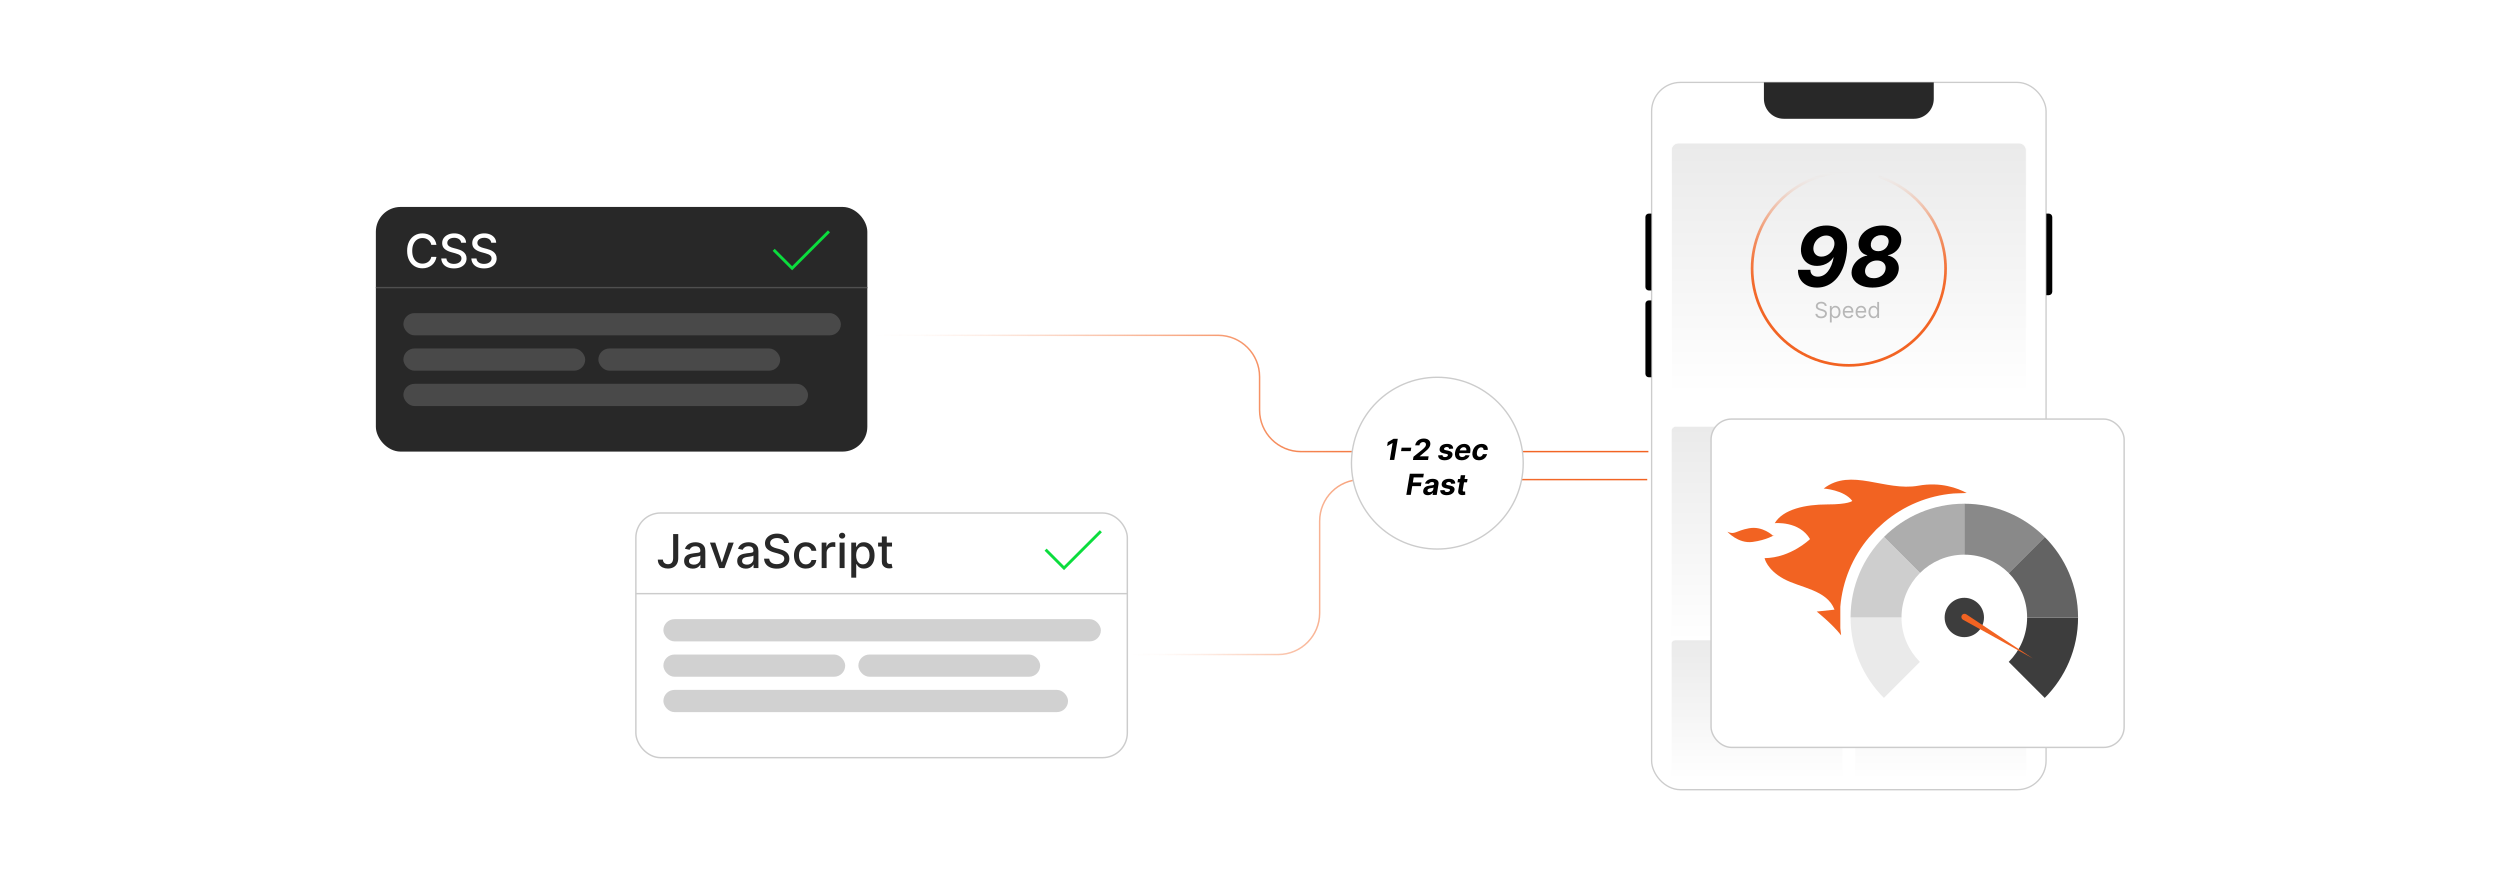 <?xml version="1.0" encoding="UTF-8"?><svg id="a" xmlns="http://www.w3.org/2000/svg" xmlns:xlink="http://www.w3.org/1999/xlink" viewBox="0 0 860 300"><defs><linearGradient id="b" x1="636.001" y1="135.591" x2="636.001" y2="49.216" gradientUnits="userSpaceOnUse"><stop offset="0" stop-color="#fff"/><stop offset="1" stop-color="#eaeaea"/></linearGradient><linearGradient id="c" x1="604.432" y1="220.511" x2="604.432" y2="146.7" xlink:href="#b"/><linearGradient id="d" x1="667.571" y1="220.511" x2="667.571" y2="146.7" xlink:href="#b"/><linearGradient id="e" x1="604.432" y1="268.231" x2="604.432" y2="220.191" xlink:href="#b"/><linearGradient id="f" x1="667.571" y1="268.231" x2="667.571" y2="220.191" xlink:href="#b"/><linearGradient id="g" x1="636.001" y1="126.147" x2="636.001" y2="58.659" gradientUnits="userSpaceOnUse"><stop offset="0" stop-color="#f26322"/><stop offset=".321" stop-color="rgba(242,99,34,.992)" stop-opacity=".992"/><stop offset=".459" stop-color="rgba(242,99,34,.962)" stop-opacity=".962"/><stop offset=".561" stop-color="rgba(242,99,34,.91)" stop-opacity=".91"/><stop offset=".647" stop-color="rgba(242,99,34,.836)" stop-opacity=".836"/><stop offset=".722" stop-color="rgba(242,99,34,.741)" stop-opacity=".741"/><stop offset=".789" stop-color="rgba(242,99,34,.622)" stop-opacity=".622"/><stop offset=".851" stop-color="rgba(242,99,34,.482)" stop-opacity=".482"/><stop offset=".908" stop-color="rgba(242,99,34,.318)" stop-opacity=".318"/><stop offset=".96" stop-color="rgba(242,99,34,.139)" stop-opacity=".139"/><stop offset=".994" stop-color="#f26322" stop-opacity="0"/></linearGradient><filter id="h" filterUnits="userSpaceOnUse"><feOffset dx="0" dy="0"/><feGaussianBlur result="i" stdDeviation="4.14"/><feFlood flood-color="#f26322" flood-opacity=".2"/><feComposite in2="i" operator="in"/><feComposite in="SourceGraphic"/></filter><filter id="j" filterUnits="userSpaceOnUse"><feOffset dx="0" dy="0"/><feGaussianBlur result="k" stdDeviation="6.308"/><feFlood flood-color="#f26322" flood-opacity=".3"/><feComposite in2="k" operator="in"/><feComposite in="SourceGraphic"/></filter><filter id="l" filterUnits="userSpaceOnUse"><feOffset dx="0" dy="0"/><feGaussianBlur result="m" stdDeviation="6.308"/><feFlood flood-color="#f26322" flood-opacity=".3"/><feComposite in2="m" operator="in"/><feComposite in="SourceGraphic"/></filter><linearGradient id="n" x1="298.361" y1="135.352" x2="567.045" y2="135.352" gradientUnits="userSpaceOnUse"><stop offset=".006" stop-color="#f26322" stop-opacity="0"/><stop offset=".068" stop-color="rgba(242,99,34,.157)" stop-opacity=".157"/><stop offset=".156" stop-color="rgba(242,99,34,.353)" stop-opacity=".353"/><stop offset=".25" stop-color="rgba(242,99,34,.526)" stop-opacity=".526"/><stop offset=".348" stop-color="rgba(242,99,34,.673)" stop-opacity=".673"/><stop offset=".451" stop-color="rgba(242,99,34,.792)" stop-opacity=".792"/><stop offset=".56" stop-color="rgba(242,99,34,.884)" stop-opacity=".884"/><stop offset=".678" stop-color="rgba(242,99,34,.95)" stop-opacity=".95"/><stop offset=".813" stop-color="rgba(242,99,34,.988)" stop-opacity=".988"/><stop offset="1" stop-color="#f26322"/></linearGradient><linearGradient id="o" x1="387.8" y1="195.068" x2="566.648" y2="195.068" xlink:href="#n"/></defs><rect x="568.157" y="28.347" width="135.69" height="243.306" rx="9.93" ry="9.93" fill="#fff" stroke="#ccc" stroke-miterlimit="10" stroke-width=".467"/><path d="M703.932,73.474h.836c.671,0,1.215.545,1.215,1.215v25.643c0,.671-.545,1.215-1.215,1.215h-.836v-28.074h0Z" fill="#000" stroke-width="0"/><path d="M566.02,73.474h.871c.651,0,1.18.529,1.18,1.18v24.092c0,.651-.529,1.18-1.18,1.18h-.871v-26.451h0Z" transform="translate(1134.091 173.399) rotate(180)" fill="#000" stroke-width="0"/><path d="M566.02,103.333h.871c.651,0,1.18.529,1.18,1.18v24.092c0,.651-.529,1.18-1.18,1.18h-.871v-26.451h0Z" transform="translate(1134.091 233.118) rotate(180)" fill="#000" stroke-width="0"/><rect x="574.972" y="49.216" width="122.059" height="86.375" rx="2.356" ry="2.356" fill="url(#b)" stroke="#fff" stroke-miterlimit="10" stroke-width=".264"/><rect x="574.972" y="146.7" width="58.92" height="73.81" rx="1.513" ry="1.513" fill="url(#c)" stroke="#fff" stroke-miterlimit="10" stroke-width=".169"/><rect x="638.111" y="146.7" width="58.92" height="73.81" rx="1.513" ry="1.513" fill="url(#d)" stroke="#fff" stroke-miterlimit="10" stroke-width=".169"/><rect x="574.972" y="220.191" width="58.92" height="48.04" rx="1.221" ry="1.221" fill="url(#e)" stroke="#fff" stroke-miterlimit="10" stroke-width=".137"/><rect x="638.111" y="220.191" width="58.92" height="48.04" rx="1.221" ry="1.221" fill="url(#f)" stroke="#fff" stroke-miterlimit="10" stroke-width=".137"/><path d="M606.788,28.347h58.428v5.669c0,3.777-3.067,6.844-6.844,6.844h-44.74c-3.777,0-6.844-3.067-6.844-6.844v-5.669h0Z" fill="#282828" stroke-width="0"/><path d="M646.171,60.709c13.405,4.298,23.107,16.863,23.107,31.695,0,18.379-14.899,33.277-33.277,33.277s-33.277-14.899-33.277-33.277,14.899-33.277,33.277-33.277" fill="none" stroke="url(#g)" stroke-miterlimit="10" stroke-width=".934"/><path d="M628.361,77.57c1.096,0,2.123.185,3.081.554s1.772.96,2.442,1.772c.67.812,1.127,1.879,1.37,3.198.244,1.32.207,2.938-.111,4.854-.298,1.74-.75,3.288-1.355,4.646-.606,1.357-1.348,2.508-2.224,3.452-.877.944-1.863,1.662-2.96,2.152-1.097.491-2.277.736-3.544.736-1.388,0-2.578-.268-3.573-.802-.995-.535-1.752-1.266-2.269-2.193s-.753-1.974-.706-3.138h4.255c.007.778.236,1.367.69,1.767.453.399,1.072.6,1.857.6,1.374,0,2.539-.603,3.493-1.808s1.618-2.856,1.99-4.955l-.173.233c-.406.609-.902,1.124-1.487,1.544-.586.42-1.224.739-1.914.959-.69.221-1.411.33-2.163.33-1.252,0-2.324-.3-3.218-.898s-1.54-1.422-1.94-2.468c-.399-1.045-.484-2.231-.254-3.559.23-1.367.748-2.577,1.554-3.63.805-1.052,1.823-1.875,3.056-2.467,1.232-.593,2.6-.885,4.103-.879ZM628.219,81.022c-.711,0-1.378.172-2,.513-.623.343-1.147.806-1.574,1.392-.426.586-.693,1.24-.802,1.965-.095.643-.044,1.22.152,1.73.196.512.516.916.959,1.214s.99.446,1.64.446c.535,0,1.048-.102,1.539-.304.49-.203.935-.481,1.335-.833s.732-.763,1-1.233.445-.97.533-1.498c.102-.636.052-1.21-.147-1.721s-.526-.917-.98-1.219c-.454-.301-1.006-.452-1.655-.452Z" fill="#000" stroke-width="0"/><path d="M644.149,98.933c-1.57,0-2.926-.261-4.066-.781-1.141-.521-1.986-1.23-2.538-2.128-.552-.896-.732-1.907-.543-3.03.148-.854.48-1.639.995-2.356.514-.718,1.148-1.316,1.903-1.798.755-.48,1.562-.788,2.422-.924v-.122c-1.056-.23-1.853-.783-2.392-1.66-.538-.876-.712-1.887-.522-3.03.19-1.076.663-2.031,1.421-2.863.759-.833,1.722-1.486,2.889-1.96,1.168-.474,2.445-.711,3.833-.711,1.415,0,2.637.247,3.666.741,1.028.494,1.79,1.168,2.284,2.021.494.854.656,1.818.487,2.894-.196,1.171-.718,2.169-1.563,2.995s-1.841,1.351-2.985,1.573v.122c.812.143,1.523.459,2.133.949.609.491,1.056,1.103,1.34,1.838s.352,1.538.203,2.412c-.19,1.116-.7,2.113-1.533,2.989-.832.877-1.891,1.567-3.173,2.072-1.283.504-2.702.756-4.26.756ZM644.576,95.705c.711,0,1.352-.132,1.924-.397.572-.264,1.044-.624,1.417-1.081.372-.457.606-.983.7-1.579.102-.603.041-1.13-.183-1.584-.224-.453-.572-.809-1.046-1.065-.474-.258-1.046-.387-1.716-.387-.677,0-1.307.138-1.889.412-.582.273-1.062.647-1.441,1.121-.38.475-.623,1.016-.731,1.625-.088.582-.025,1.095.188,1.538.214.443.56.787,1.041,1.031.48.243,1.06.365,1.736.365ZM646.1,86.414c.602,0,1.153-.123,1.654-.37s.916-.586,1.244-1.016.54-.919.635-1.467c.102-.549.06-1.022-.122-1.422s-.476-.709-.878-.929c-.403-.22-.898-.33-1.488-.33-.603,0-1.155.12-1.659.36-.505.24-.923.57-1.255.99-.331.42-.545.903-.64,1.452-.088.548-.038,1.026.147,1.437.186.409.484.728.894.954s.898.34,1.468.34Z" fill="#000" stroke-width="0"/><path d="M627.74,105.244c-.032-.273-.163-.485-.394-.636-.23-.151-.512-.227-.846-.227-.245,0-.458.039-.641.118s-.324.189-.426.326c-.102.139-.152.296-.152.472,0,.147.035.274.106.379.071.105.162.192.273.262s.229.126.351.17.234.079.337.106l.56.15c.144.038.305.091.481.157s.347.156.51.271c.162.114.297.26.402.439.106.178.159.396.159.654,0,.299-.078.568-.233.809-.155.241-.382.433-.679.574-.298.143-.658.213-1.083.213-.395,0-.736-.064-1.025-.191-.288-.127-.515-.305-.679-.533-.165-.229-.258-.493-.279-.795h.69c.018.208.088.38.211.516s.279.236.47.302c.19.066.394.099.612.099.256,0,.484-.042.688-.125.203-.084.364-.2.482-.351.119-.15.179-.326.179-.527,0-.183-.052-.332-.154-.447s-.237-.208-.404-.28-.348-.135-.542-.189l-.679-.194c-.432-.124-.772-.301-1.024-.531-.252-.23-.378-.531-.378-.902,0-.31.084-.579.253-.81.168-.231.394-.41.679-.539s.604-.192.956-.192c.355,0,.672.064.948.19.277.127.497.3.659.519.163.219.249.468.258.746h-.647Z" fill="#b7b7b7" stroke-width="0"/><path d="M629.477,110.937v-5.693h.614v.658h.076c.046-.072.111-.164.195-.276.083-.112.204-.213.361-.302s.37-.134.64-.134c.349,0,.656.087.922.262.267.174.474.421.623.741.149.319.224.697.224,1.132,0,.439-.074.818-.224,1.139-.149.321-.356.569-.62.744-.265.176-.568.263-.914.263-.266,0-.478-.044-.639-.133s-.283-.19-.369-.305-.153-.209-.199-.284h-.055v2.188h-.636ZM630.102,107.314c0,.312.046.588.138.826s.226.424.401.559c.177.134.393.2.647.2.266,0,.488-.07.667-.212.179-.141.314-.331.404-.571.091-.239.136-.507.136-.802,0-.291-.044-.554-.133-.788s-.223-.421-.401-.559c-.18-.137-.403-.206-.673-.206-.259,0-.477.065-.652.195-.176.131-.31.312-.399.545s-.135.504-.135.812Z" fill="#b7b7b7" stroke-width="0"/><path d="M635.838,109.47c-.398,0-.742-.088-1.031-.266-.288-.177-.51-.425-.666-.743-.155-.319-.232-.69-.232-1.115,0-.424.077-.798.232-1.122.156-.325.373-.578.652-.761.28-.183.606-.273.981-.273.216,0,.429.036.639.107.21.072.401.189.574.35s.31.373.412.638c.102.264.154.589.154.976v.27h-3.192v-.55h2.545c0-.233-.046-.442-.139-.626-.093-.183-.224-.327-.394-.434s-.37-.159-.6-.159c-.254,0-.473.062-.656.188-.185.125-.326.287-.425.486-.099.2-.148.414-.148.642v.367c0,.312.055.577.163.793.108.217.261.382.454.494.194.112.42.168.677.168.167,0,.318-.023.454-.071s.253-.119.352-.216c.1-.096.176-.216.23-.359l.614.172c-.065.209-.173.392-.326.549-.152.157-.341.279-.565.366-.225.088-.477.131-.758.131Z" fill="#b7b7b7" stroke-width="0"/><path d="M640.259,109.47c-.398,0-.742-.088-1.031-.266-.288-.177-.51-.425-.666-.743-.155-.319-.232-.69-.232-1.115,0-.424.077-.798.232-1.122.156-.325.373-.578.652-.761.28-.183.606-.273.981-.273.216,0,.429.036.639.107.21.072.401.189.574.35s.31.373.412.638c.102.264.154.589.154.976v.27h-3.192v-.55h2.545c0-.233-.046-.442-.139-.626-.093-.183-.224-.327-.394-.434s-.37-.159-.6-.159c-.254,0-.473.062-.656.188-.185.125-.326.287-.425.486-.099.2-.148.414-.148.642v.367c0,.312.055.577.163.793.108.217.261.382.454.494.194.112.42.168.677.168.167,0,.318-.023.454-.071s.253-.119.352-.216c.1-.096.176-.216.23-.359l.614.172c-.065.209-.173.392-.326.549-.152.157-.341.279-.565.366-.225.088-.477.131-.758.131Z" fill="#b7b7b7" stroke-width="0"/><path d="M644.507,109.47c-.345,0-.649-.087-.914-.263-.264-.175-.471-.423-.62-.744-.148-.32-.224-.7-.224-1.139,0-.435.075-.812.224-1.132.149-.32.357-.567.623-.741.266-.175.573-.262.922-.262.27,0,.483.045.641.134s.277.19.36.302c.084.112.149.204.196.276h.054v-2.038h.636v5.521h-.614v-.636h-.075c-.047.075-.113.17-.2.284-.086.114-.209.216-.369.305s-.373.133-.639.133ZM644.593,108.899c.256,0,.471-.066.647-.2.176-.135.31-.32.401-.559s.138-.514.138-.826c0-.309-.045-.58-.135-.812s-.223-.414-.399-.545c-.176-.13-.394-.195-.652-.195-.27,0-.493.069-.672.206-.18.138-.314.324-.402.559s-.133.497-.133.788c0,.295.045.562.136.802.091.24.226.431.404.571.179.142.401.212.667.212Z" fill="#b7b7b7" stroke-width="0"/><rect x="588.603" y="144.156" width="142.101" height="112.952" rx="7.059" ry="7.059" fill="#fff" filter="url(#h)" stroke="#ccc" stroke-miterlimit="10" stroke-width=".5"/><path d="M648.186,190.086l2.906,2.906c-4.559,5.301-8.005,10.508-10.533,14.944.821-6.565,3.442-12.707,7.627-17.85Z" fill="#fff" stroke-width="0"/><path d="M653.403,184.874c4.199-3.418,9.068-5.793,14.285-6.997-4.357,3.068-8.197,6.363-11.566,9.717l-2.719-2.719Z" fill="#fff" stroke-width="0"/><path d="M676.549,169.59l-4.514.167c-8.822.748-17.093,4.175-23.864,9.884l-2.724,2.488-2.493,2.729c-5.709,6.766-9.137,15.037-9.884,23.864v7.376c.069.821.162,1.642.28,2.454-3.019-3.9-8.404-8.178-8.404-8.178l6.122-.654c-2.621-6.889-11.699-7.435-17.496-10.607-5.793-3.172-6.56-7.111-6.56-7.111,9.078-.108,15.637-6.56,15.637-6.56-3.718-6.339-12.136-5.468-12.136-5.468,2.842-4.809,10.607-6.452,18.042-6.452s8.635-1.2,8.635-1.2c-2.842-3.826-9.84-4.263-9.84-4.263,9.407-7.327,21.105,1.092,32.588-.984,7.627-1.382,13.518.856,16.611,2.513Z" fill="#f26322" stroke-width="0"/><path d="M609.856,184.243s-3.499-3.39-8.201-2.515c-4.702.875-4.811,2.371-7.436,1.185,0,0,3.718,4.173,8.639,3.517,4.921-.656,7.545-2.388,7.545-2.388l-.547.201Z" fill="#f26322" stroke-width="0"/><path d="M675.724,219.176c-3.738,0-6.767-3.029-6.767-6.767s3.029-6.766,6.767-6.766,6.767,3.029,6.767,6.766-3.029,6.767-6.767,6.767Z" fill="#3d3d3d" stroke-width="0"/><path d="M697.331,212.41c-.001,5.967-2.419,11.368-6.329,15.278l12.391,12.391c7.08-7.081,11.459-16.863,11.459-27.668h-17.521Z" fill="#3d3d3d" stroke-width="0"/><path d="M675.724,190.805v-17.526c-10.806,0-20.588,4.38-27.67,11.46l12.392,12.392c3.91-3.909,9.311-6.327,15.278-6.327Z" fill="#adadad" stroke-width="0"/><path d="M691.002,197.132l12.391-12.391c-7.08-7.081-16.863-11.462-27.669-11.462v17.526c5.967,0,11.368,2.418,15.278,6.327Z" fill="#898989" stroke-width="0"/><path d="M654.117,212.41h-17.526c.001,10.806,4.381,20.588,11.463,27.67l12.392-12.392c-3.91-3.91-6.329-9.311-6.329-15.278Z" fill="#eaeaea" stroke-width="0"/><path d="M697.331,212.407c0,.001,0,.002,0,.003h17.521c0-.001,0-.002,0-.003,0-10.803-4.379-20.585-11.459-27.666l-12.391,12.391c3.91,3.909,6.329,9.31,6.329,15.276Z" fill="#636363" stroke-width="0"/><path d="M654.117,212.407c0-5.965,2.419-11.366,6.329-15.276l-12.392-12.392c-7.082,7.081-11.463,16.863-11.463,27.668,0,.001,0,.002,0,.003h17.526c0-.001,0-.002,0-.003Z" fill="#cecece" stroke-width="0"/><path d="M675.271,213.186l24.023,13.322-22.891-15.186c-.531-.352-1.249-.177-1.558.38h0c-.292.527-.102,1.191.425,1.484Z" fill="#f26322" stroke-width="0"/><rect x="129.296" y="71.187" width="169.065" height="84.165" rx="8.527" ry="8.527" fill="#282828" filter="url(#j)" stroke-width="0"/><path d="M150.142,84.242h-1.781c-.068-.381-.196-.716-.383-1.005s-.415-.535-.685-.737c-.271-.201-.572-.353-.905-.457-.333-.102-.686-.153-1.06-.153-.674,0-1.276.169-1.808.508s-.95.836-1.257,1.491c-.307.654-.46,1.454-.46,2.398,0,.952.153,1.756.46,2.41.307.655.727,1.15,1.26,1.485s1.133.502,1.799.502c.369,0,.721-.05,1.054-.151.333-.101.635-.25.905-.448.271-.197.5-.44.689-.728.189-.288.319-.618.392-.991l1.781.006c-.095.575-.278,1.103-.551,1.585s-.62.896-1.045,1.245-.909.617-1.454.808c-.544.19-1.139.286-1.781.286-1.014,0-1.916-.241-2.708-.723s-1.415-1.172-1.87-2.07-.683-1.971-.683-3.216c0-1.249.229-2.321.685-3.219.457-.896,1.081-1.586,1.873-2.067s1.692-.723,2.702-.723c.62,0,1.2.089,1.738.266.539.177,1.023.436,1.454.777.43.341.786.756,1.068,1.245.281.489.472,1.048.57,1.676Z" fill="#fff" stroke-width="0"/><path d="M158.635,83.512c-.061-.541-.312-.961-.754-1.26-.442-.299-.998-.448-1.668-.448-.479,0-.894.075-1.245.226s-.622.355-.814.616c-.192.262-.289.558-.289.889,0,.278.066.518.197.72.132.202.305.37.519.505.216.136.446.248.694.338.247.089.485.162.714.22l1.143.297c.373.091.756.215,1.147.371.393.156.756.361,1.091.617.335.255.606.571.815.948.207.377.311.828.311,1.353,0,.662-.171,1.251-.512,1.765s-.834.92-1.48,1.217-1.425.445-2.339.445c-.876,0-1.633-.14-2.272-.417-.641-.278-1.141-.673-1.503-1.185-.361-.512-.561-1.12-.6-1.824h1.77c.034.422.173.773.414,1.054.242.279.553.487.932.622.379.136.795.203,1.248.203.498,0,.943-.079,1.333-.237.391-.158.698-.379.923-.662.225-.284.337-.616.337-.997,0-.347-.099-.63-.294-.851-.196-.221-.461-.404-.794-.549-.334-.144-.71-.273-1.128-.383l-1.383-.377c-.936-.255-1.678-.63-2.225-1.125-.546-.495-.819-1.149-.819-1.965,0-.674.183-1.262.548-1.765.366-.503.86-.894,1.485-1.174.624-.279,1.329-.42,2.113-.42.792,0,1.491.14,2.099.417.607.278,1.087.66,1.437,1.145.351.485.533,1.042.549,1.671h-1.702Z" fill="#fff" stroke-width="0"/><path d="M168.985,83.512c-.061-.541-.312-.961-.754-1.26-.442-.299-.998-.448-1.668-.448-.479,0-.894.075-1.245.226s-.622.355-.814.616c-.192.262-.289.558-.289.889,0,.278.066.518.197.72.132.202.305.37.519.505.216.136.446.248.694.338.247.089.485.162.714.22l1.143.297c.373.091.756.215,1.147.371.393.156.756.361,1.091.617.335.255.606.571.815.948.207.377.311.828.311,1.353,0,.662-.171,1.251-.512,1.765s-.834.92-1.48,1.217-1.425.445-2.339.445c-.876,0-1.633-.14-2.272-.417-.641-.278-1.141-.673-1.503-1.185-.361-.512-.561-1.12-.6-1.824h1.77c.034.422.173.773.414,1.054.242.279.553.487.932.622.379.136.795.203,1.248.203.498,0,.943-.079,1.333-.237.391-.158.698-.379.923-.662.225-.284.337-.616.337-.997,0-.347-.099-.63-.294-.851-.196-.221-.461-.404-.794-.549-.334-.144-.71-.273-1.128-.383l-1.383-.377c-.936-.255-1.678-.63-2.225-1.125-.546-.495-.819-1.149-.819-1.965,0-.674.183-1.262.548-1.765.366-.503.86-.894,1.485-1.174.624-.279,1.329-.42,2.113-.42.792,0,1.491.14,2.099.417.607.278,1.087.66,1.437,1.145.351.485.533,1.042.549,1.671h-1.702Z" fill="#fff" stroke-width="0"/><line x1="129.296" y1="98.933" x2="298.361" y2="98.933" fill="none" stroke="#4f4f4f" stroke-miterlimit="10" stroke-width=".467"/><rect x="138.764" y="107.709" width="150.498" height="7.643" rx="3.822" ry="3.822" fill="#494949" stroke-width="0"/><rect x="138.764" y="132.038" width="139.2" height="7.643" rx="3.822" ry="3.822" fill="#494949" stroke-width="0"/><rect x="138.764" y="119.874" width="62.545" height="7.643" rx="3.822" ry="3.822" fill="#494949" stroke-width="0"/><rect x="205.836" y="119.874" width="62.545" height="7.643" rx="3.822" ry="3.822" fill="#494949" stroke-width="0"/><polyline points="266.149 85.94 272.488 92.278 285.165 79.601" fill="none" stroke="#0bdd3d" stroke-miterlimit="10"/><rect x="218.735" y="176.471" width="169.065" height="84.165" rx="8.527" ry="8.527" fill="#fff" filter="url(#l)" stroke="#ccc" stroke-miterlimit="10" stroke-width=".5"/><path d="M231.555,183.722h1.76v8.293c0,.75-.147,1.392-.442,1.925-.296.533-.71.94-1.243,1.22-.532.279-1.157.42-1.873.42-.658,0-1.25-.12-1.773-.36-.523-.239-.936-.589-1.239-1.048s-.454-1.018-.454-1.677h1.754c0,.324.074.605.226.84.15.236.357.42.622.552.265.131.568.196.911.196.373,0,.69-.078.951-.236s.46-.392.597-.7.205-.685.205-1.131v-8.293Z" fill="#282828" stroke-width="0"/><path d="M238.301,195.613c-.556,0-1.059-.103-1.508-.311-.449-.207-.805-.509-1.065-.905-.261-.396-.392-.882-.392-1.456,0-.495.096-.902.286-1.223.19-.319.447-.573.77-.76.324-.186.685-.327,1.086-.423.399-.095.807-.167,1.222-.217.525-.06.952-.111,1.279-.151.328-.04.565-.105.714-.197.149-.091.224-.239.224-.445v-.04c0-.498-.141-.885-.42-1.159-.28-.274-.696-.411-1.248-.411-.575,0-1.027.127-1.356.38-.33.253-.558.534-.683.842l-1.605-.365c.19-.533.47-.964.837-1.294.367-.329.791-.568,1.272-.719.479-.15.983-.226,1.513-.226.351,0,.723.04,1.117.122.394.082.764.231,1.107.448.345.218.628.526.849.929.221.401.331.922.331,1.562v5.826h-1.668v-1.199h-.068c-.11.221-.276.438-.497.651-.221.213-.504.39-.851.53-.347.142-.762.212-1.245.212ZM238.672,194.242c.473,0,.877-.093,1.214-.279s.594-.432.77-.734c.178-.303.266-.627.266-.974v-1.131c-.06.06-.178.117-.351.168-.174.052-.37.096-.592.132-.221.036-.435.068-.644.097-.21.029-.385.053-.526.071-.331.042-.633.112-.905.212-.272.099-.489.24-.65.426-.162.185-.243.429-.243.733,0,.423.156.741.469.957.311.215.71.322,1.193.322Z" fill="#282828" stroke-width="0"/><path d="M252.408,186.645l-3.182,8.773h-1.828l-3.187-8.773h1.833l2.222,6.752h.092l2.216-6.752h1.834Z" fill="#282828" stroke-width="0"/><path d="M256.565,195.613c-.556,0-1.059-.103-1.508-.311-.449-.207-.805-.509-1.065-.905-.261-.396-.392-.882-.392-1.456,0-.495.096-.902.286-1.223.19-.319.447-.573.77-.76.324-.186.685-.327,1.086-.423.399-.095.807-.167,1.222-.217.525-.06.952-.111,1.279-.151.328-.04.565-.105.714-.197.149-.091.224-.239.224-.445v-.04c0-.498-.141-.885-.42-1.159-.28-.274-.696-.411-1.248-.411-.575,0-1.027.127-1.356.38-.33.253-.558.534-.683.842l-1.605-.365c.19-.533.47-.964.837-1.294.367-.329.791-.568,1.272-.719.479-.15.983-.226,1.513-.226.351,0,.723.04,1.117.122.394.082.764.231,1.107.448.345.218.628.526.849.929.221.401.331.922.331,1.562v5.826h-1.668v-1.199h-.068c-.11.221-.276.438-.497.651-.221.213-.504.39-.851.53-.347.142-.762.212-1.245.212ZM256.937,194.242c.473,0,.877-.093,1.214-.279s.594-.432.77-.734c.178-.303.266-.627.266-.974v-1.131c-.06.06-.178.117-.351.168-.174.052-.37.096-.592.132-.221.036-.435.068-.644.097-.21.029-.385.053-.526.071-.331.042-.633.112-.905.212-.272.099-.489.24-.65.426-.162.185-.243.429-.243.733,0,.423.156.741.469.957.311.215.71.322,1.193.322Z" fill="#282828" stroke-width="0"/><path d="M269.685,186.795c-.061-.541-.312-.961-.754-1.26-.442-.299-.998-.448-1.668-.448-.479,0-.894.075-1.245.226s-.622.355-.814.616c-.192.262-.289.558-.289.889,0,.278.066.518.197.72.132.202.305.37.519.505.216.136.446.248.694.338.247.089.485.162.714.22l1.143.297c.373.091.756.215,1.147.371.393.156.756.361,1.091.617.335.255.606.571.815.948.207.377.311.828.311,1.353,0,.662-.171,1.251-.512,1.765s-.834.92-1.48,1.217-1.425.445-2.339.445c-.876,0-1.633-.14-2.272-.417-.641-.278-1.141-.673-1.503-1.185-.361-.512-.561-1.12-.6-1.824h1.77c.034.422.173.773.414,1.054.242.279.553.487.932.622.379.136.795.203,1.248.203.498,0,.943-.079,1.333-.237.391-.158.698-.379.923-.662.225-.284.337-.616.337-.997,0-.347-.099-.63-.294-.851-.196-.221-.461-.404-.794-.549-.334-.144-.71-.273-1.128-.383l-1.383-.377c-.936-.255-1.678-.63-2.225-1.125-.546-.495-.819-1.149-.819-1.965,0-.674.183-1.262.548-1.765.366-.503.86-.894,1.485-1.174.624-.279,1.329-.42,2.113-.42.792,0,1.491.14,2.099.417.607.278,1.087.66,1.437,1.145.351.485.533,1.042.549,1.671h-1.702Z" fill="#282828" stroke-width="0"/><path d="M277.213,195.596c-.85,0-1.58-.193-2.19-.579-.611-.387-1.081-.921-1.408-1.603s-.491-1.462-.491-2.342c0-.891.168-1.678.503-2.361s.807-1.218,1.416-1.603,1.327-.576,2.153-.576c.666,0,1.261.122,1.782.368.521.245.943.589,1.265,1.03.322.442.514.958.574,1.548h-1.662c-.091-.411-.3-.765-.625-1.062-.326-.298-.761-.446-1.306-.446-.476,0-.892.125-1.248.374-.355.25-.633.604-.831,1.062-.197.459-.297,1.001-.297,1.625,0,.64.098,1.192.292,1.656.193.465.469.825.825,1.08.355.255.775.383,1.259.383.324,0,.618-.06.883-.181.265-.119.487-.292.668-.517s.308-.495.38-.81h1.662c-.06.567-.245,1.073-.554,1.519s-.721.796-1.236,1.051c-.517.256-1.121.383-1.813.383Z" fill="#282828" stroke-width="0"/><path d="M282.65,195.419v-8.773h1.65v1.395h.091c.16-.473.443-.845.849-1.117s.865-.408,1.379-.408c.106,0,.233.004.38.012s.262.017.346.028v1.634c-.068-.019-.19-.041-.365-.066-.176-.024-.351-.037-.525-.037-.404,0-.763.085-1.077.255-.314.169-.562.403-.745.702s-.274.639-.274,1.02v5.357h-1.707Z" fill="#282828" stroke-width="0"/><path d="M289.693,185.292c-.297,0-.552-.1-.763-.3-.211-.199-.317-.439-.317-.717,0-.281.106-.522.317-.723.211-.199.466-.3.763-.3s.551.101.763.3c.211.2.316.44.316.717,0,.282-.105.523-.316.723-.212.2-.466.3-.763.3ZM288.831,195.419v-8.773h1.707v8.773h-1.707Z" fill="#282828" stroke-width="0"/><path d="M292.834,198.709v-12.063h1.667v1.423h.144c.099-.183.241-.395.428-.634.186-.24.445-.45.777-.632.331-.181.769-.271,1.313-.271.708,0,1.34.179,1.897.536.556.358.992.874,1.31,1.548.317.674.477,1.485.477,2.434s-.158,1.76-.474,2.436c-.316.676-.75,1.196-1.303,1.56-.552.363-1.182.545-1.891.545-.533,0-.968-.089-1.305-.268-.337-.18-.601-.389-.791-.629-.19-.239-.337-.453-.44-.64h-.103v4.655h-1.707ZM294.507,191.032c0,.617.09,1.158.269,1.622.179.465.438.827.777,1.088.339.262.754.392,1.245.392.51,0,.936-.136,1.279-.408s.603-.643.779-1.111c.177-.468.266-.995.266-1.582,0-.578-.087-1.099-.26-1.559-.174-.461-.433-.825-.777-1.092-.345-.266-.773-.399-1.287-.399-.495,0-.913.128-1.254.383s-.599.611-.774,1.068c-.175.457-.263.989-.263,1.599Z" fill="#282828" stroke-width="0"/><path d="M306.856,186.645v1.371h-4.792v-1.371h4.792ZM303.349,184.544h1.708v8.299c0,.331.049.58.148.746.099.165.228.277.386.337.157.059.33.088.517.088.137,0,.257-.009.359-.028.103-.019.184-.034.24-.046l.309,1.411c-.1.038-.24.077-.423.117s-.411.061-.685.065c-.449.008-.868-.072-1.257-.24-.388-.167-.702-.426-.942-.776-.239-.351-.359-.79-.359-1.319v-8.653Z" fill="#282828" stroke-width="0"/><line x1="218.735" y1="204.217" x2="387.8" y2="204.217" fill="none" stroke="#ccc" stroke-miterlimit="10" stroke-width=".5"/><rect x="228.203" y="212.992" width="150.498" height="7.643" rx="3.822" ry="3.822" fill="#d1d1d1" stroke-width="0"/><rect x="228.203" y="237.322" width="139.2" height="7.643" rx="3.822" ry="3.822" fill="#d1d1d1" stroke-width="0"/><rect x="228.203" y="225.157" width="62.545" height="7.643" rx="3.822" ry="3.822" fill="#d1d1d1" stroke-width="0"/><rect x="295.275" y="225.157" width="62.545" height="7.643" rx="3.822" ry="3.822" fill="#d1d1d1" stroke-width="0"/><polyline points="359.685 189.081 366.023 195.419 378.7 182.742" fill="none" stroke="#0bdd3d" stroke-miterlimit="10"/><path d="M298.361,115.352h120.665c7.88,0,14.269,6.388,14.269,14.269v11.463c0,7.88,6.388,14.269,14.269,14.269h119.481" fill="none" stroke="url(#n)" stroke-miterlimit="10" stroke-width=".517"/><path d="M387.8,225.157h51.893c7.88,0,14.269-6.388,14.269-14.269v-31.641c0-7.88,6.388-14.269,14.269-14.269h98.417" fill="none" stroke="url(#o)" stroke-miterlimit="10" stroke-width=".517"/><circle cx="494.445" cy="159.327" r="29.542" fill="#fff" stroke="#ccc" stroke-miterlimit="10" stroke-width=".483"/><path d="M480.837,150.947l-1.209,7.281h-1.539l.967-5.819h-.043l-1.842,1.045.225-1.365,1.994-1.142h1.447Z" fill="#000" stroke-width="0"/><path d="M485.479,153.987l-.199,1.201h-3.32l.198-1.201h3.321Z" fill="#000" stroke-width="0"/><path d="M486.052,158.228l.185-1.109,2.989-2.399c.256-.214.474-.405.652-.576s.321-.338.427-.503.175-.343.208-.535c.035-.213.018-.398-.054-.555-.07-.156-.182-.275-.334-.358-.151-.083-.334-.125-.547-.125-.224,0-.426.045-.608.135-.183.091-.334.22-.455.388-.121.169-.201.369-.241.601h-1.462c.081-.476.26-.89.535-1.24.276-.351.625-.622,1.047-.815.422-.191.887-.288,1.394-.288.521,0,.961.093,1.317.276s.616.438.777.762c.161.325.206.697.135,1.117-.048.274-.147.545-.301.811-.152.267-.394.564-.723.891-.33.327-.782.719-1.358,1.174l-1.23,1.041-.011.05h3.058l-.21,1.259h-5.19Z" fill="#000" stroke-width="0"/><path d="M499.881,154.325l-1.379.085c-.005-.121-.036-.23-.095-.325-.058-.096-.142-.172-.252-.23-.11-.057-.248-.085-.414-.085-.249,0-.471.057-.665.171-.194.113-.305.259-.331.436-.021.114.01.21.091.288.082.078.244.144.485.199l.96.199c.512.109.883.29,1.113.544.23.254.31.585.241.995-.06.349-.212.652-.459.912-.246.26-.559.461-.939.605-.379.144-.8.215-1.262.215-.742,0-1.306-.152-1.69-.457-.385-.304-.572-.715-.56-1.231l1.478-.078c.012.223.09.391.234.503s.343.17.594.173c.282.004.522-.054.72-.175.198-.121.31-.27.337-.447.019-.124-.017-.224-.107-.299-.09-.076-.251-.138-.483-.185l-.91-.189c-.517-.108-.888-.301-1.112-.575-.226-.275-.303-.624-.231-1.046.06-.341.201-.633.427-.876s.518-.43.876-.56c.359-.131.767-.196,1.222-.196.706,0,1.239.146,1.598.438.359.292.53.689.514,1.191Z" fill="#000" stroke-width="0"/><path d="M502.793,158.335c-.562,0-1.026-.114-1.393-.343s-.623-.554-.771-.975c-.147-.42-.173-.919-.076-1.494.095-.562.286-1.055.574-1.48.288-.424.65-.755,1.086-.991.436-.237.922-.356,1.458-.356.36,0,.686.058.98.173.292.115.536.288.731.519.194.231.327.519.399.865s.071.751-.005,1.216l-.067.416h-4.611l.149-.939h3.186c.038-.218.024-.411-.041-.58-.065-.168-.173-.3-.321-.396-.149-.097-.333-.144-.552-.144-.225,0-.434.054-.627.162-.193.107-.355.25-.487.428s-.216.369-.254.573l-.167.935c-.046.284-.035.521.031.711s.184.332.351.427.381.143.642.143c.168,0,.326-.023.475-.069.148-.047.279-.117.395-.212s.211-.212.286-.352l1.383.092c-.128.337-.322.63-.583.88s-.574.444-.94.583-.775.208-1.228.208Z" fill="#000" stroke-width="0"/><path d="M508.762,158.335c-.56,0-1.02-.119-1.383-.357-.363-.238-.616-.569-.76-.993-.143-.425-.168-.912-.076-1.465.09-.56.278-1.051.565-1.474s.651-.754,1.093-.992c.442-.238.94-.357,1.492-.357.476,0,.878.087,1.207.26.328.173.569.416.725.73.155.312.209.68.162,1.102h-1.43c.005-.271-.065-.489-.209-.657-.144-.169-.353-.253-.626-.253-.237,0-.454.064-.65.19-.197.127-.364.31-.502.553-.137.242-.233.534-.288.878-.057.349-.058.644-.003.889s.158.431.312.559.349.191.583.191c.176,0,.339-.035.489-.106s.282-.175.397-.31c.113-.137.201-.301.263-.493h1.43c-.096.42-.271.787-.526,1.103s-.576.561-.96.739-.819.267-1.305.267Z" fill="#000" stroke-width="0"/><path d="M483.772,170.242l1.209-7.281h4.82l-.213,1.27h-3.281l-.285,1.735h2.962l-.214,1.269h-2.961l-.498,3.008h-1.539Z" fill="#000" stroke-width="0"/><path d="M491.142,170.346c-.347,0-.646-.061-.899-.184-.254-.122-.44-.304-.557-.546-.117-.241-.146-.541-.087-.899.052-.303.151-.558.297-.763s.324-.37.537-.497c.212-.127.445-.223.702-.286.256-.065.519-.109.792-.136.322-.033.583-.065.782-.096.199-.03.349-.075.448-.133.1-.059.159-.145.178-.262v-.021c.035-.225-.005-.399-.121-.522s-.303-.185-.561-.185c-.271,0-.499.059-.686.178-.186.118-.32.269-.401.451l-1.379-.113c.123-.332.31-.619.56-.862s.552-.431.904-.561c.353-.132.749-.198,1.188-.198.302,0,.585.036.85.107.266.07.495.181.689.33s.333.341.421.574.104.513.05.838l-.615,3.683h-1.435l.128-.757h-.043c-.116.17-.259.32-.427.449s-.361.231-.579.303c-.219.072-.462.108-.732.108ZM491.749,169.3c.221,0,.424-.044.61-.133.185-.089.34-.209.462-.361.122-.151.199-.323.232-.516l.093-.579c-.05.031-.118.059-.204.082-.087.023-.183.045-.286.065-.104.021-.209.038-.314.054s-.197.03-.28.044c-.183.026-.347.067-.491.125-.144.057-.261.133-.35.229-.089.097-.145.216-.169.357-.031.204.019.36.149.47.13.108.312.163.547.163Z" fill="#000" stroke-width="0"/><path d="M500.594,166.339l-1.379.085c-.005-.121-.036-.23-.095-.325-.058-.096-.142-.172-.252-.23-.11-.057-.248-.085-.414-.085-.249,0-.471.057-.665.171-.194.113-.305.259-.331.436-.021.114.01.21.091.288.082.078.244.144.485.199l.96.199c.512.109.883.29,1.113.544.23.254.31.585.241.995-.06.349-.212.652-.459.912-.246.26-.559.461-.939.605-.379.144-.8.215-1.262.215-.742,0-1.306-.152-1.69-.457-.385-.304-.572-.715-.56-1.231l1.478-.078c.012.223.09.391.234.503s.343.17.594.173c.282.004.522-.054.72-.175.198-.121.31-.27.337-.447.019-.124-.017-.224-.107-.299-.09-.076-.251-.138-.483-.185l-.91-.189c-.517-.108-.888-.301-1.112-.575-.226-.275-.303-.624-.231-1.046.06-.341.201-.633.427-.876s.518-.43.876-.56c.359-.131.767-.196,1.222-.196.706,0,1.239.146,1.598.438.359.292.53.689.514,1.191Z" fill="#000" stroke-width="0"/><path d="M504.846,164.781l-.191,1.138h-3.289l.192-1.138h3.288ZM502.518,163.474h1.514l-.846,5.091c-.021.14-.018.248.011.325s.079.131.152.161c.074.031.161.047.264.047.068,0,.14-.008.213-.021.073-.015.131-.023.171-.028l.057,1.127c-.085.026-.199.055-.341.085-.143.031-.311.05-.509.057-.369.013-.683-.037-.939-.148s-.44-.285-.551-.519-.135-.529-.071-.885l.875-5.29Z" fill="#000" stroke-width="0"/></svg>
